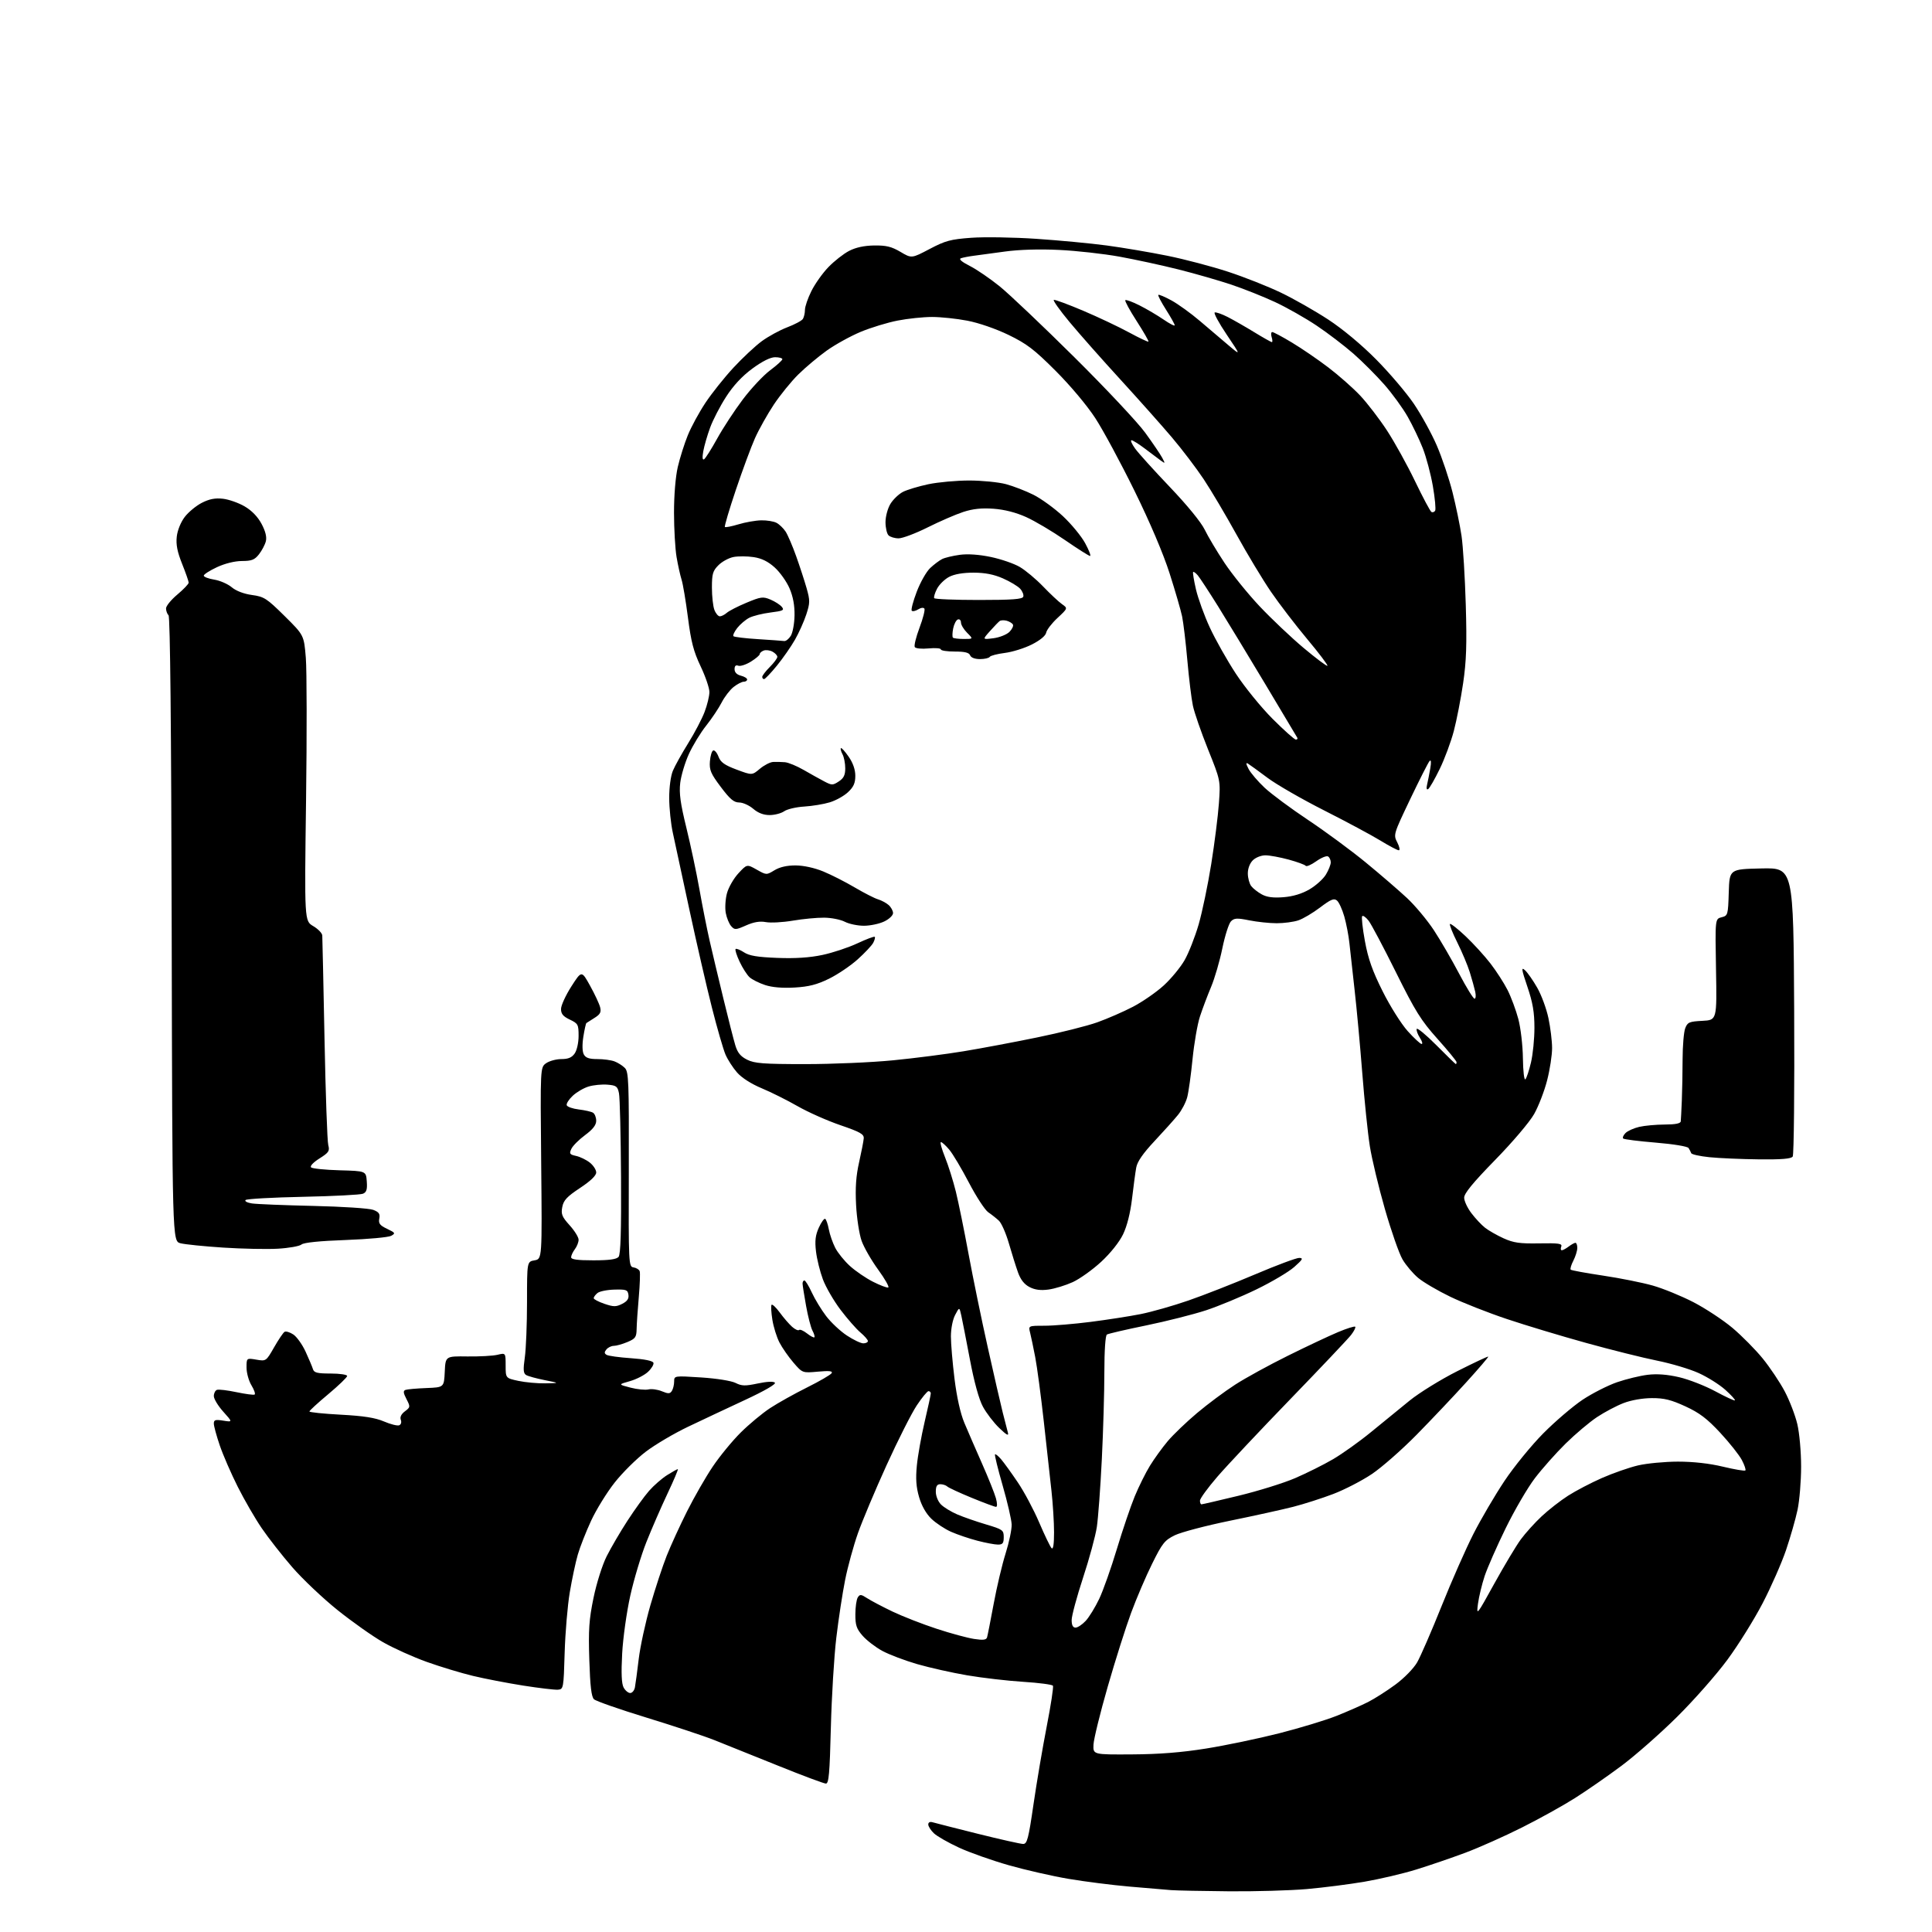 <?xml version="1.0" encoding="UTF-8" standalone="no"?>
<svg 
  version="1.1" 
  xmlns="http://www.w3.org/2000/svg" 
  xmlns:xlink="http://www.w3.org/1999/xlink" 
  xmlns:svg="http://www.w3.org/2000/svg"
  xmlns:rdf="http://www.w3.org/1999/02/22-rdf-syntax-ns#"
  xmlns:cc="http://creativecommons.org/ns#"
  xmlns:dc="http://purl.org/dc/elements/1.1/"
  viewBox="0 0 768 768"
  width="768"
  height="768"
>
<style>svg {background-color: white; }</style>"
<path stroke="none" fill="black" fill-rule="evenodd" d="M488.50,751.82C478.05,751.73 467.70,751.52 465.50,751.35C463.30,751.17 455.88,750.54 449.00,749.95C442.12,749.35 431.21,747.97 424.75,746.87C418.29,745.78 407.57,743.33 400.94,741.44C394.30,739.55 385.43,736.41 381.21,734.46C376.99,732.51 372.52,729.96 371.27,728.79C370.02,727.61 369.00,726.02 369.00,725.26C369.00,724.40 369.67,724.07 370.75,724.39C371.71,724.68 379.79,726.73 388.71,728.96C397.62,731.18 405.73,733.00 406.72,733.00C408.30,733.00 408.84,730.96 410.83,717.25C412.09,708.59 414.46,694.63 416.10,686.22C417.74,677.82 418.85,670.57 418.56,670.10C418.28,669.64 412.97,668.94 406.77,668.55C400.57,668.16 390.55,667.00 384.50,665.97C378.45,664.94 369.46,662.92 364.52,661.49C359.58,660.05 353.37,657.69 350.70,656.24C348.04,654.79 344.54,652.10 342.93,650.27C340.48,647.48 340.00,646.07 340.02,641.72C340.02,638.85 340.46,635.83 340.98,635.00C341.81,633.69 342.28,633.73 344.72,635.32C346.25,636.31 350.80,638.71 354.83,640.64C358.87,642.56 366.75,645.64 372.35,647.47C377.94,649.31 384.65,651.12 387.25,651.51C390.84,652.05 392.07,651.90 392.38,650.86C392.60,650.11 393.78,644.10 395.01,637.50C396.23,630.90 398.36,621.90 399.75,617.50C401.14,613.10 402.22,607.92 402.15,606.00C402.08,604.08 400.47,597.11 398.57,590.52C396.67,583.94 395.31,578.36 395.53,578.13C395.76,577.90 396.86,578.79 397.98,580.11C399.10,581.42 402.07,585.54 404.58,589.25C407.10,592.96 410.93,600.15 413.09,605.21C415.26,610.28 417.47,614.87 418.02,615.42C418.66,616.06 419.00,613.90 419.00,609.14C419.00,605.15 418.54,597.75 417.98,592.69C417.42,587.64 416.04,575.17 414.92,565.00C413.79,554.83 412.26,543.35 411.52,539.50C410.78,535.65 409.86,531.26 409.48,529.75C408.78,527.00 408.78,527.00 415.18,527.00C418.70,527.00 426.96,526.31 433.54,525.47C440.12,524.63 449.08,523.24 453.45,522.37C457.82,521.50 466.37,519.07 472.45,516.96C478.53,514.86 490.45,510.18 498.95,506.57C507.44,502.96 515.32,500.02 516.45,500.04C518.17,500.08 517.85,500.66 514.50,503.63C512.30,505.59 505.55,509.59 499.50,512.53C493.45,515.47 484.40,519.22 479.40,520.87C474.39,522.51 463.71,525.21 455.66,526.87C447.60,528.52 440.56,530.15 440.01,530.50C439.41,530.87 439.00,536.89 439.00,545.41C439.00,553.27 438.55,568.89 437.99,580.10C437.44,591.32 436.54,603.42 436.01,607.00C435.47,610.58 433.00,619.68 430.51,627.23C428.03,634.79 426.00,642.33 426.00,643.98C426.00,646.04 426.49,647.00 427.55,647.00C428.40,647.00 430.22,645.79 431.59,644.31C432.96,642.83 435.37,638.90 436.96,635.56C438.54,632.23 441.70,623.31 443.97,615.75C446.25,608.19 449.44,598.79 451.06,594.86C452.68,590.93 455.41,585.43 457.13,582.64C458.85,579.84 462.03,575.45 464.21,572.86C466.39,570.28 471.62,565.26 475.84,561.71C480.05,558.16 486.86,553.09 490.97,550.44C495.08,547.78 504.53,542.60 511.97,538.92C519.41,535.23 528.36,531.02 531.86,529.55C535.36,528.08 538.44,527.11 538.72,527.39C539.00,527.67 538.25,529.16 537.05,530.70C535.85,532.24 524.97,543.74 512.86,556.25C500.75,568.76 487.73,582.61 483.92,587.02C480.12,591.43 477.00,595.71 477.00,596.52C477.00,597.33 477.27,598.00 477.60,598.00C477.92,598.00 484.56,596.46 492.35,594.58C500.13,592.70 510.23,589.56 514.79,587.60C519.35,585.64 526.14,582.26 529.88,580.07C533.61,577.89 540.41,573.04 544.97,569.30C549.54,565.56 556.44,559.93 560.32,556.78C564.19,553.64 572.76,548.35 579.35,545.03C585.94,541.71 591.45,539.12 591.61,539.27C591.76,539.42 587.81,544.04 582.83,549.52C577.85,555.01 568.99,564.37 563.14,570.32C557.29,576.27 549.29,583.30 545.36,585.94C541.43,588.58 534.53,592.15 530.02,593.87C525.51,595.59 518.33,597.89 514.07,598.98C509.80,600.07 498.48,602.57 488.91,604.52C479.33,606.48 469.48,609.08 467.00,610.29C462.97,612.27 462.03,613.44 458.00,621.59C455.52,626.58 451.77,635.36 449.65,641.09C447.53,646.81 443.33,660.05 440.33,670.50C437.32,680.95 434.78,691.30 434.68,693.50C434.50,697.50 434.50,697.50 450.00,697.40C460.83,697.34 469.72,696.63 479.50,695.06C487.20,693.83 500.25,691.10 508.50,689.01C516.75,686.91 527.01,683.79 531.31,682.08C535.60,680.37 541.23,677.90 543.81,676.59C546.39,675.28 551.28,672.17 554.67,669.67C558.19,667.08 561.92,663.26 563.34,660.81C564.70,658.44 569.07,648.40 573.03,638.50C576.99,628.60 582.69,615.69 585.68,609.80C588.67,603.92 594.22,594.46 598.00,588.78C601.78,583.10 608.75,574.55 613.48,569.78C618.21,565.01 625.25,559.00 629.11,556.42C632.98,553.85 639.15,550.72 642.82,549.45C646.50,548.19 651.98,546.86 655.00,546.50C658.69,546.05 662.80,546.37 667.49,547.46C671.33,548.35 677.80,550.88 681.87,553.07C685.94,555.27 689.45,556.89 689.66,556.67C689.88,556.46 688.18,554.58 685.88,552.51C683.59,550.44 678.82,547.43 675.28,545.83C671.75,544.22 664.27,541.99 658.68,540.87C653.08,539.74 640.40,536.58 630.50,533.83C620.60,531.09 606.42,526.82 599.00,524.33C591.58,521.85 581.45,517.86 576.50,515.47C571.55,513.08 565.81,509.72 563.75,507.99C561.69,506.27 558.88,502.95 557.52,500.63C556.16,498.31 553.01,489.29 550.51,480.58C548.01,471.87 545.32,460.64 544.53,455.62C543.73,450.61 542.38,437.50 541.52,426.50C540.66,415.50 539.29,400.65 538.47,393.50C537.66,386.35 536.73,378.02 536.42,375.00C536.11,371.98 535.19,367.18 534.38,364.33C533.57,361.49 532.25,358.62 531.45,357.96C530.27,356.98 529.01,357.51 524.75,360.74C521.86,362.93 517.97,365.24 516.10,365.86C514.23,366.49 510.37,367.00 507.52,367.00C504.67,367.00 499.75,366.48 496.60,365.85C491.72,364.87 490.64,364.93 489.33,366.24C488.48,367.09 486.94,371.92 485.90,376.97C484.87,382.02 482.85,388.93 481.42,392.33C479.99,395.72 478.01,400.99 477.01,404.04C476.00,407.09 474.68,414.74 474.05,421.04C473.43,427.34 472.47,434.17 471.93,436.20C471.39,438.24 469.74,441.39 468.26,443.20C466.79,445.02 462.59,449.70 458.93,453.61C454.37,458.47 452.08,461.79 451.67,464.11C451.33,465.97 450.58,471.55 450.00,476.50C449.32,482.24 448.02,487.37 446.43,490.68C444.94,493.76 441.42,498.18 437.73,501.59C434.32,504.74 429.24,508.37 426.44,509.66C423.63,510.94 419.31,512.27 416.84,512.61C413.67,513.04 411.43,512.75 409.26,511.63C407.16,510.55 405.70,508.69 404.66,505.77C403.82,503.42 402.19,498.22 401.03,494.21C399.87,490.20 398.08,486.15 397.05,485.21C396.03,484.27 394.13,482.77 392.83,481.88C391.52,480.98 388.08,475.70 385.16,470.12C382.25,464.55 378.73,458.64 377.34,457.00C375.96,455.35 374.46,454.00 374.03,454.00C373.59,454.00 374.32,456.68 375.64,459.96C376.97,463.24 378.91,469.43 379.97,473.71C381.02,478.00 383.30,489.15 385.02,498.50C386.75,507.85 390.17,524.50 392.63,535.50C395.08,546.50 397.77,558.20 398.60,561.50C399.43,564.80 400.36,568.40 400.66,569.50C401.07,570.96 400.14,570.46 397.22,567.65C395.01,565.53 392.08,561.70 390.71,559.15C389.13,556.21 387.24,549.36 385.57,540.50C384.11,532.80 382.57,524.92 382.15,523.00C381.37,519.50 381.37,519.50 379.69,522.70C378.71,524.54 378.00,528.16 378.00,531.24C378.00,534.17 378.65,541.78 379.44,548.15C380.34,555.41 381.79,561.92 383.35,565.61C384.71,568.85 387.87,576.14 390.38,581.81C392.89,587.47 395.36,593.66 395.89,595.56C396.45,597.59 396.47,599.00 395.93,599.00C395.43,599.00 391.08,597.38 386.26,595.40C381.44,593.42 377.07,591.40 376.55,590.90C376.03,590.41 374.79,590.00 373.80,590.00C372.47,590.00 372.00,590.78 372.00,593.00C372.00,594.70 372.90,596.90 374.06,598.06C375.20,599.20 378.10,600.97 380.51,602.00C382.92,603.04 388.07,604.83 391.95,605.98C398.62,607.97 399.00,608.24 399.00,611.04C399.00,613.46 398.58,614.00 396.71,614.00C395.45,614.00 391.77,613.31 388.52,612.46C385.28,611.62 380.57,610.02 378.06,608.91C375.55,607.80 372.02,605.46 370.21,603.71C368.13,601.70 366.34,598.54 365.35,595.11C364.19,591.14 363.95,587.81 364.46,582.60C364.83,578.70 366.24,570.85 367.57,565.16C368.91,559.48 370.00,554.41 370.00,553.91C370.00,553.41 369.59,553.00 369.10,553.00C368.60,553.00 366.50,555.56 364.42,558.69C362.34,561.82 356.94,572.50 352.42,582.44C347.90,592.37 342.78,604.55 341.03,609.50C339.29,614.45 337.00,622.77 335.96,628.00C334.91,633.23 333.33,643.58 332.45,651.00C331.56,658.42 330.59,674.51 330.28,686.75C329.82,705.04 329.47,709.00 328.31,709.00C327.52,709.00 318.92,705.78 309.19,701.85C299.46,697.92 288.12,693.36 284.00,691.73C279.88,690.09 267.73,686.07 257.00,682.78C246.28,679.50 236.87,676.21 236.11,675.48C235.09,674.50 234.59,670.27 234.26,659.82C233.87,647.84 234.15,643.81 235.94,635.14C237.14,629.32 239.43,622.09 241.16,618.64C242.86,615.26 246.58,608.89 249.45,604.48C252.31,600.08 256.17,594.73 258.03,592.62C259.89,590.50 263.11,587.69 265.19,586.38C267.26,585.07 269.18,584.00 269.45,584.00C269.72,584.00 267.86,588.39 265.33,593.75C262.80,599.11 259.03,607.77 256.95,613.00C254.87,618.23 251.99,627.81 250.55,634.29C249.10,640.81 247.65,651.13 247.32,657.34C246.90,665.13 247.08,669.28 247.89,670.80C248.54,672.01 249.72,673.00 250.52,673.00C251.31,673.00 252.16,671.99 252.39,670.75C252.63,669.51 253.31,664.45 253.90,659.50C254.49,654.55 256.57,644.96 258.52,638.18C260.48,631.41 263.40,622.53 265.02,618.45C266.64,614.36 270.28,606.42 273.11,600.78C275.94,595.15 280.52,587.16 283.31,583.02C286.09,578.88 291.09,572.79 294.43,569.47C297.77,566.15 303.04,561.77 306.15,559.73C309.26,557.69 315.87,554.00 320.83,551.53C325.80,549.06 330.18,546.51 330.58,545.87C331.12,545.00 329.71,544.84 325.15,545.25C318.99,545.81 318.99,545.81 315.41,541.66C313.44,539.37 310.93,535.76 309.83,533.64C308.74,531.51 307.48,527.46 307.03,524.64C306.58,521.81 306.42,519.15 306.69,518.71C306.95,518.28 308.41,519.63 309.94,521.71C311.46,523.80 313.68,526.36 314.86,527.41C316.04,528.46 317.29,529.04 317.64,528.69C317.99,528.35 319.40,528.96 320.79,530.05C322.17,531.14 323.50,531.84 323.73,531.60C323.97,531.36 323.63,530.17 322.97,528.95C322.32,527.73 321.18,523.31 320.43,519.12C319.68,514.93 319.05,510.94 319.03,510.25C319.02,509.56 319.34,509.00 319.76,509.00C320.17,509.00 321.50,511.16 322.71,513.80C323.93,516.44 326.49,520.66 328.41,523.17C330.32,525.69 334.02,529.15 336.62,530.87C339.22,532.59 342.17,534.00 343.17,534.00C344.18,534.00 345.00,533.59 345.00,533.09C345.00,532.59 343.66,531.05 342.02,529.67C340.39,528.30 336.83,524.24 334.13,520.67C331.42,517.09 328.26,511.64 327.11,508.56C325.96,505.48 324.72,500.48 324.37,497.45C323.87,493.26 324.14,491.01 325.50,488.00C326.48,485.83 327.62,484.26 328.03,484.52C328.44,484.77 329.09,486.65 329.47,488.69C329.85,490.74 331.00,494.03 332.01,496.02C333.03,498.01 335.67,501.28 337.89,503.28C340.11,505.29 344.23,508.10 347.04,509.52C349.86,510.95 352.58,511.97 353.09,511.80C353.61,511.63 351.81,508.46 349.11,504.74C346.40,501.03 343.43,495.86 342.50,493.25C341.57,490.64 340.58,484.23 340.31,479.00C339.95,472.15 340.28,467.41 341.51,462.00C342.44,457.88 343.27,453.60 343.35,452.51C343.47,450.85 341.92,449.97 334.07,447.28C328.88,445.51 321.23,442.11 317.07,439.73C312.91,437.35 306.47,434.13 302.76,432.59C298.67,430.89 294.83,428.43 293.01,426.35C291.35,424.47 289.28,421.25 288.40,419.21C287.52,417.17 285.08,408.75 282.99,400.50C280.89,392.25 276.86,374.70 274.02,361.50C271.19,348.30 268.23,334.57 267.45,331.00C266.67,327.43 266.03,321.22 266.02,317.22C266.01,312.99 266.62,308.44 267.49,306.37C268.31,304.41 271.05,299.49 273.57,295.43C276.10,291.38 279.03,285.79 280.08,283.02C281.14,280.25 282.00,276.68 282.00,275.09C282.00,273.51 280.43,268.90 278.50,264.85C275.70,258.95 274.70,255.10 273.47,245.49C272.62,238.90 271.48,232.11 270.93,230.40C270.39,228.70 269.49,224.65 268.94,221.40C268.39,218.16 267.94,210.25 267.93,203.84C267.92,196.90 268.53,189.53 269.43,185.63C270.27,182.02 272.06,176.34 273.42,173.01C274.77,169.68 277.93,163.87 280.43,160.11C282.93,156.35 287.92,150.09 291.53,146.19C295.14,142.29 300.22,137.54 302.82,135.63C305.42,133.73 309.97,131.24 312.94,130.11C315.91,128.98 318.71,127.49 319.16,126.78C319.60,126.08 319.98,124.44 319.98,123.15C319.99,121.85 321.15,118.48 322.57,115.65C323.98,112.82 327.01,108.55 329.32,106.17C331.62,103.78 335.30,100.90 337.50,99.75C340.17,98.36 343.50,97.64 347.50,97.58C352.28,97.52 354.40,98.03 357.94,100.12C362.38,102.75 362.38,102.75 369.54,98.98C375.79,95.68 377.88,95.12 386.10,94.52C391.27,94.14 402.93,94.33 412.00,94.94C421.07,95.55 433.68,96.74 440.00,97.59C446.32,98.44 457.12,100.27 464.00,101.66C470.88,103.05 481.77,105.92 488.20,108.03C494.64,110.14 504.09,113.88 509.20,116.34C514.32,118.79 522.77,123.61 528.00,127.03C533.77,130.81 541.24,137.03 547.03,142.88C552.28,148.17 559.01,156.08 561.99,160.45C564.96,164.83 569.10,172.34 571.17,177.15C573.24,181.95 576.04,190.30 577.40,195.69C578.76,201.09 580.37,208.88 580.98,213.00C581.59,217.12 582.35,229.50 582.67,240.50C583.13,256.25 582.90,262.87 581.61,271.62C580.71,277.74 579.05,286.26 577.92,290.57C576.79,294.87 574.26,301.69 572.29,305.72C570.33,309.76 568.27,313.34 567.71,313.68C567.09,314.06 566.93,313.38 567.29,311.90C567.60,310.58 568.17,307.70 568.55,305.50C568.99,302.97 568.89,301.87 568.29,302.50C567.77,303.05 564.31,309.87 560.59,317.65C553.90,331.67 553.86,331.82 555.45,334.90C556.33,336.60 556.60,338.00 556.04,338.00C555.49,338.00 552.19,336.26 548.71,334.13C545.23,332.00 535.18,326.61 526.38,322.16C517.58,317.71 507.45,311.88 503.88,309.21C500.31,306.54 496.81,304.00 496.11,303.57C495.20,303.00 495.26,303.60 496.33,305.67C497.15,307.26 500.03,310.62 502.71,313.14C505.40,315.65 513.17,321.41 519.97,325.94C526.78,330.47 537.09,338.07 542.90,342.84C548.70,347.60 556.09,353.98 559.33,357.00C562.56,360.02 567.36,365.78 570.00,369.79C572.63,373.80 577.14,381.56 580.02,387.04C582.90,392.52 585.66,397.00 586.15,397.00C586.64,397.00 586.76,395.76 586.43,394.25C586.10,392.74 585.12,389.25 584.27,386.50C583.42,383.75 581.18,378.42 579.30,374.65C577.41,370.88 576.10,367.57 576.38,367.29C576.66,367.01 579.44,369.19 582.57,372.14C585.69,375.09 590.15,379.98 592.48,383.00C594.81,386.02 597.88,390.78 599.29,393.57C600.70,396.36 602.62,401.54 603.56,405.07C604.50,408.63 605.32,415.60 605.38,420.70C605.45,425.84 605.88,429.52 606.36,429.04C606.83,428.57 607.84,425.55 608.59,422.34C609.35,419.13 609.97,412.90 609.96,408.50C609.96,402.40 609.30,398.55 607.17,392.27C604.79,385.23 604.65,384.28 606.23,385.70C607.24,386.62 609.42,389.73 611.07,392.63C612.73,395.52 614.73,400.95 615.52,404.69C616.32,408.44 616.97,413.79 616.98,416.59C616.99,419.39 616.11,425.17 615.01,429.44C613.92,433.71 611.59,439.75 609.84,442.85C608.03,446.05 601.29,453.99 594.32,461.12C585.45,470.21 582.01,474.41 582.03,476.12C582.04,477.43 583.33,480.19 584.90,482.25C586.46,484.32 588.90,486.92 590.32,488.04C591.74,489.16 595.06,491.05 597.70,492.25C601.66,494.04 604.14,494.40 611.84,494.26C619.65,494.12 621.09,494.33 620.62,495.54C620.31,496.35 620.41,497.00 620.84,497.00C621.27,497.00 622.49,496.34 623.56,495.53C624.63,494.72 625.84,494.05 626.25,494.03C626.66,494.01 627.00,494.92 627.00,496.05C627.00,497.18 626.29,499.47 625.43,501.14C624.56,502.82 624.09,504.42 624.38,504.71C624.67,505.00 630.44,506.06 637.20,507.07C643.97,508.08 652.86,509.86 656.96,511.02C661.07,512.18 668.34,515.15 673.13,517.62C677.91,520.09 684.89,524.69 688.64,527.83C692.38,530.98 697.81,536.47 700.71,540.03C703.60,543.59 707.54,549.47 709.46,553.10C711.38,556.73 713.63,562.58 714.46,566.10C715.31,569.68 715.97,577.13 715.97,583.00C715.97,588.77 715.33,596.51 714.55,600.20C713.77,603.88 711.70,611.08 709.97,616.20C708.23,621.31 704.06,630.79 700.70,637.26C697.34,643.73 691.04,653.85 686.68,659.76C682.33,665.67 673.31,675.90 666.63,682.51C659.96,689.12 650.00,697.88 644.50,701.98C639.00,706.08 630.67,711.86 626.00,714.81C621.33,717.77 611.88,723.01 605.00,726.46C598.12,729.92 588.00,734.43 582.50,736.49C577.00,738.54 568.23,741.55 563.00,743.16C557.77,744.78 548.55,746.95 542.50,747.99C536.45,749.03 526.10,750.35 519.50,750.93C512.90,751.51 498.95,751.91 488.50,751.82zM221.77,671.68C220.52,671.78 214.32,671.04 208.00,670.05C201.68,669.05 192.68,667.32 188.00,666.19C183.32,665.07 175.06,662.57 169.64,660.63C164.22,658.69 156.40,655.17 152.26,652.80C148.12,650.44 139.97,644.67 134.14,640.00C128.32,635.33 120.24,627.67 116.19,623.00C112.14,618.33 106.67,611.34 104.04,607.48C101.41,603.63 97.11,596.20 94.49,590.98C91.87,585.77 88.66,578.38 87.36,574.57C86.06,570.77 85.00,566.86 85.00,565.89C85.00,564.41 85.61,564.22 88.75,564.73C92.50,565.33 92.50,565.33 88.75,561.16C86.69,558.87 85.00,556.08 85.00,554.97C85.00,553.85 85.56,552.73 86.25,552.49C86.94,552.24 90.42,552.65 94.00,553.41C97.58,554.16 100.82,554.59 101.21,554.36C101.61,554.12 101.04,552.48 99.97,550.71C98.89,548.95 98.01,545.77 98.00,543.66C98.00,539.82 98.00,539.82 101.89,540.48C105.76,541.14 105.79,541.12 108.95,535.59C110.69,532.54 112.56,529.77 113.11,529.43C113.65,529.10 115.21,529.56 116.58,530.46C117.95,531.36 120.15,534.43 121.47,537.29C122.79,540.16 124.11,543.29 124.40,544.25C124.84,545.68 126.12,546.00 131.47,546.00C135.06,546.00 138.00,546.44 138.00,546.97C138.00,547.50 134.62,550.75 130.50,554.20C126.38,557.64 123.00,560.73 123.00,561.08C123.00,561.42 128.60,561.99 135.45,562.36C144.58,562.85 149.16,563.57 152.62,565.05C155.22,566.17 157.94,566.85 158.66,566.58C159.41,566.29 159.70,565.37 159.33,564.41C158.91,563.33 159.48,562.14 160.95,561.03C163.14,559.38 163.16,559.22 161.57,556.14C160.29,553.66 160.21,552.86 161.22,552.50C161.92,552.25 165.65,551.92 169.50,551.77C176.50,551.50 176.50,551.50 176.80,545.29C177.09,539.09 177.09,539.09 185.80,539.21C190.58,539.27 195.96,538.98 197.75,538.55C201.00,537.77 201.00,537.77 201.00,542.80C201.00,547.83 201.00,547.83 206.05,548.92C208.83,549.51 213.66,549.96 216.80,549.90C222.50,549.80 222.50,549.80 216.50,548.62C213.20,547.96 209.88,547.05 209.12,546.58C208.03,545.90 207.93,544.44 208.62,539.61C209.10,536.25 209.50,526.31 209.50,517.51C209.50,501.52 209.50,501.52 212.50,501.00C215.50,500.47 215.50,500.47 215.13,462.38C214.76,424.28 214.76,424.28 217.10,422.64C218.39,421.74 221.12,421.00 223.17,421.00C225.88,421.00 227.31,420.40 228.44,418.78C229.33,417.52 230.00,414.48 230.00,411.76C230.00,407.27 229.78,406.86 226.50,405.30C223.83,404.03 223.00,403.02 223.02,401.06C223.03,399.65 224.88,395.63 227.12,392.13C231.20,385.76 231.20,385.76 234.57,391.85C236.43,395.20 238.22,399.04 238.56,400.39C239.05,402.35 238.61,403.20 236.34,404.62C234.78,405.59 233.32,406.52 233.10,406.68C232.89,406.83 232.34,409.28 231.89,412.12C231.39,415.28 231.46,418.00 232.07,419.14C232.81,420.52 234.20,421.00 237.47,421.00C239.89,421.00 242.95,421.41 244.28,421.92C245.61,422.42 247.45,423.59 248.38,424.52C249.91,426.05 250.05,429.84 249.96,464.85C249.85,502.70 249.89,503.51 251.84,503.81C252.94,503.98 254.03,504.65 254.28,505.31C254.53,505.96 254.37,510.55 253.94,515.50C253.50,520.45 253.11,526.18 253.07,528.24C253.01,531.56 252.60,532.14 249.38,533.49C247.39,534.32 244.97,535.00 244.00,535.00C243.03,535.00 241.72,535.63 241.07,536.41C240.18,537.49 240.19,538.00 241.12,538.57C241.79,538.99 246.16,539.59 250.84,539.91C256.21,540.28 259.49,540.95 259.75,541.73C259.97,542.40 258.99,544.03 257.57,545.35C256.15,546.67 252.90,548.33 250.36,549.04C245.73,550.34 245.73,550.34 250.61,551.60C253.30,552.30 256.52,552.62 257.77,552.32C259.02,552.02 261.42,552.35 263.11,553.05C265.67,554.11 266.33,554.08 267.08,552.91C267.57,552.13 267.98,550.46 267.98,549.18C268.00,546.87 268.00,546.87 278.75,547.56C284.87,547.96 290.75,548.90 292.40,549.74C294.86,550.98 296.22,551.01 301.20,549.96C304.81,549.19 307.46,549.06 308.03,549.63C308.59,550.19 304.01,552.85 296.23,556.47C289.23,559.73 279.00,564.53 273.50,567.16C268.00,569.78 260.46,574.23 256.74,577.05C253.02,579.87 247.44,585.40 244.34,589.34C241.23,593.28 237.02,600.10 234.98,604.50C232.94,608.90 230.55,614.98 229.68,618.00C228.80,621.03 227.37,627.78 226.49,633.00C225.61,638.23 224.70,649.02 224.46,657.00C224.04,671.21 223.99,671.50 221.77,671.68zM594.01,629.51C597.96,622.37 602.69,614.46 604.54,611.94C606.39,609.43 610.13,605.28 612.86,602.73C615.58,600.18 620.31,596.50 623.36,594.55C626.41,592.60 632.47,589.43 636.82,587.52C641.18,585.60 647.61,583.36 651.12,582.53C654.63,581.71 661.77,581.03 667.00,581.02C673.10,581.02 679.51,581.73 684.90,583.03C689.51,584.13 693.52,584.81 693.81,584.53C694.09,584.24 693.46,582.38 692.41,580.38C691.36,578.38 687.49,573.51 683.82,569.55C678.59,563.92 675.58,561.64 669.97,559.05C664.29,556.44 661.52,555.75 656.65,555.77C652.99,555.78 648.44,556.57 645.40,557.74C642.60,558.81 637.84,561.33 634.84,563.32C631.84,565.31 626.22,570.05 622.36,573.85C618.49,577.66 612.99,583.86 610.12,587.63C607.24,591.41 602.03,600.35 598.53,607.50C595.03,614.65 591.27,623.20 590.17,626.50C589.08,629.80 587.89,634.75 587.52,637.50C586.86,642.39 587.01,642.21 594.01,629.51zM247.31,518.31C249.33,517.29 250.04,516.26 249.81,514.69C249.53,512.73 248.94,512.51 244.24,512.64C241.34,512.71 238.30,513.33 237.49,514.01C236.67,514.69 236.00,515.60 236.00,516.04C236.00,516.48 237.91,517.48 240.25,518.28C243.93,519.53 244.88,519.53 247.31,518.31zM235.88,501.00C242.20,501.00 245.08,500.60 245.90,499.62C246.71,498.65 246.99,489.45 246.87,467.99C246.77,451.35 246.41,436.33 246.06,434.62C245.50,431.84 245.00,431.46 241.46,431.17C239.28,430.99 235.93,431.32 234.00,431.90C232.07,432.47 229.24,434.13 227.70,435.56C226.15,437.00 225.07,438.70 225.28,439.34C225.49,439.98 227.65,440.74 230.08,441.03C232.51,441.32 235.06,441.90 235.75,442.33C236.44,442.77 237.00,444.20 237.00,445.53C237.00,447.22 235.68,448.92 232.58,451.22C230.14,453.02 227.69,455.48 227.13,456.68C226.22,458.61 226.44,458.94 229.01,459.50C230.60,459.85 233.05,461.04 234.45,462.14C235.85,463.24 237.00,465.01 237.00,466.07C237.00,467.32 234.77,469.46 230.57,472.24C225.36,475.69 224.02,477.13 223.51,479.82C222.97,482.66 223.39,483.69 226.44,487.07C228.40,489.23 230.00,491.82 230.00,492.81C230.00,493.81 229.34,495.49 228.53,496.56C227.72,497.63 227.05,499.06 227.03,499.75C227.01,500.66 229.43,501.00 235.88,501.00zM110.45,496.38C106.08,496.63 96.30,496.43 88.73,495.94C81.16,495.45 73.51,494.67 71.73,494.21C68.50,493.37 68.50,493.37 68.25,369.48C68.08,288.89 67.64,245.24 67.00,244.60C66.45,244.05 66.00,242.81 66.00,241.85C66.00,240.89 68.03,238.41 70.50,236.34C72.97,234.27 75.00,232.14 75.00,231.62C75.00,231.09 73.83,227.72 72.39,224.14C70.48,219.36 69.91,216.47 70.27,213.31C70.55,210.78 71.86,207.57 73.43,205.50C74.91,203.56 77.97,201.04 80.23,199.88C83.21,198.36 85.53,197.91 88.62,198.26C90.96,198.52 94.86,199.90 97.27,201.31C100.11,202.97 102.48,205.44 103.98,208.26C105.54,211.19 106.10,213.48 105.68,215.16C105.33,216.54 104.10,218.87 102.95,220.34C101.22,222.54 100.05,223.00 96.18,223.01C93.33,223.02 89.44,223.98 86.25,225.46C83.36,226.81 81.00,228.32 81.00,228.83C81.00,229.33 82.87,230.04 85.15,230.41C87.43,230.77 90.56,232.14 92.11,233.44C93.84,234.90 96.92,236.08 100.17,236.52C105.00,237.19 106.02,237.85 113.12,244.87C120.83,252.50 120.83,252.50 121.57,261.50C121.97,266.45 122.01,292.01 121.66,318.29C121.02,366.08 121.02,366.08 124.51,368.14C126.43,369.27 128.05,370.94 128.11,371.85C128.17,372.76 128.57,391.27 129.00,413.00C129.42,434.73 130.09,453.70 130.49,455.17C131.12,457.54 130.72,458.15 126.99,460.51C124.57,462.03 123.14,463.54 123.65,464.05C124.13,464.53 129.24,465.05 135.01,465.21C145.50,465.50 145.50,465.50 145.80,469.62C146.04,472.83 145.70,473.92 144.30,474.52C143.31,474.94 132.60,475.50 120.50,475.75C108.40,476.00 98.10,476.57 97.62,477.03C97.14,477.49 98.26,478.09 100.12,478.38C101.98,478.67 112.95,479.11 124.50,479.37C136.09,479.63 146.78,480.33 148.36,480.94C150.64,481.81 151.13,482.52 150.77,484.41C150.40,486.34 150.98,487.10 153.88,488.48C157.15,490.04 157.28,490.26 155.51,491.25C154.45,491.85 146.32,492.59 137.45,492.92C127.10,493.29 120.78,493.93 119.85,494.71C119.05,495.38 114.82,496.13 110.45,496.38zM699.13,460.86C692.18,460.78 683.37,460.40 679.55,460.01C675.73,459.62 672.46,458.90 672.29,458.40C672.11,457.91 671.64,456.99 671.23,456.36C670.82,455.71 665.21,454.79 658.18,454.21C651.41,453.65 645.59,452.92 645.24,452.58C644.90,452.23 645.32,451.25 646.17,450.40C647.02,449.55 649.47,448.45 651.61,447.95C653.75,447.45 658.31,447.04 661.75,447.02C666.00,447.01 668.04,446.60 668.13,445.75C668.20,445.06 668.39,441.35 668.55,437.50C668.71,433.65 668.85,426.21 668.86,420.98C668.87,415.74 669.34,410.25 669.89,408.78C670.81,406.36 671.47,406.07 676.71,405.80C682.50,405.50 682.50,405.50 682.14,385.39C681.78,365.27 681.78,365.27 684.35,364.63C686.86,364.00 686.93,363.73 687.21,354.74C687.50,345.50 687.50,345.50 700.21,345.22C712.92,344.94 712.92,344.94 713.21,401.72C713.37,432.96 713.11,459.06 712.63,459.75C712.00,460.65 708.23,460.96 699.13,460.86zM320.11,423.00C330.90,423.00 346.65,422.32 355.11,421.48C363.57,420.65 376.12,419.04 383.00,417.90C389.88,416.77 403.02,414.30 412.21,412.41C421.40,410.53 432.20,407.82 436.21,406.38C440.22,404.95 446.60,402.17 450.38,400.20C454.16,398.23 459.66,394.42 462.60,391.74C465.53,389.06 469.27,384.53 470.90,381.67C472.53,378.82 475.04,372.44 476.48,367.49C477.91,362.55 480.16,351.75 481.48,343.50C482.80,335.25 484.17,324.40 484.53,319.39C485.19,310.28 485.19,310.28 480.21,297.89C477.48,291.07 474.76,283.25 474.19,280.50C473.61,277.75 472.62,269.65 471.99,262.50C471.36,255.35 470.41,247.47 469.90,245.00C469.38,242.53 467.15,234.85 464.94,227.94C462.45,220.13 457.17,207.71 450.98,195.11C445.51,183.97 438.49,170.96 435.38,166.19C432.11,161.17 425.48,153.27 419.62,147.41C411.08,138.87 408.16,136.65 400.88,133.12C395.88,130.70 389.02,128.33 384.54,127.48C380.30,126.66 373.98,126.00 370.50,126.00C367.02,126.00 360.87,126.64 356.84,127.43C352.80,128.21 346.19,130.23 342.15,131.91C338.10,133.60 332.03,136.95 328.65,139.36C325.27,141.78 320.19,146.04 317.37,148.82C314.54,151.60 310.14,157.03 307.58,160.87C305.03,164.72 301.67,170.71 300.12,174.18C298.57,177.66 295.14,186.92 292.50,194.77C289.86,202.62 287.90,209.24 288.15,209.48C288.39,209.73 290.82,209.25 293.55,208.43C296.27,207.60 300.34,206.89 302.58,206.84C304.83,206.79 307.58,207.24 308.69,207.84C309.81,208.43 311.42,210.00 312.29,211.31C313.15,212.63 315.04,217.03 316.49,221.10C317.94,225.17 319.81,230.91 320.65,233.85C322.02,238.71 322.01,239.67 320.51,244.27C319.60,247.05 317.57,251.58 316.00,254.32C314.43,257.07 311.21,261.69 308.83,264.61C306.45,267.52 304.16,269.92 303.75,269.95C303.34,269.98 303.00,269.58 303.00,269.08C303.00,268.57 304.35,266.80 306.00,265.15C307.65,263.50 309.00,261.69 309.00,261.11C309.00,260.54 308.13,259.61 307.07,259.04C306.01,258.47 304.44,258.28 303.57,258.61C302.71,258.94 302.00,259.58 302.00,260.03C302.00,260.47 300.41,261.82 298.47,263.02C296.54,264.21 294.29,264.94 293.47,264.63C292.49,264.25 292.00,264.71 292.00,266.01C292.00,267.26 292.90,268.19 294.50,268.59C295.88,268.93 297.00,269.62 297.00,270.11C297.00,270.60 296.39,271.00 295.63,271.00C294.88,271.00 293.07,271.94 291.61,273.09C290.14,274.25 288.01,277.02 286.87,279.25C285.73,281.48 282.98,285.60 280.75,288.41C278.51,291.21 275.42,296.29 273.86,299.69C272.30,303.10 270.75,308.29 270.40,311.22C269.92,315.35 270.47,319.37 272.84,329.03C274.52,335.89 276.86,346.90 278.03,353.50C279.20,360.10 281.03,369.32 282.10,374.00C283.17,378.68 285.63,389.02 287.57,397.00C289.50,404.98 291.63,413.30 292.29,415.50C293.19,418.49 294.38,419.94 297.00,421.25C299.97,422.73 303.44,423.00 320.11,423.00zM578.72,423.00C578.88,423.00 579.00,422.65 579.00,422.21C579.00,421.78 575.59,417.62 571.42,412.96C564.89,405.67 562.61,402.01 554.91,386.50C550.00,376.60 545.11,367.38 544.06,366.01C543.00,364.65 541.85,363.82 541.50,364.17C541.15,364.52 541.63,368.99 542.57,374.10C543.87,381.17 545.56,385.96 549.63,394.07C552.56,399.95 557.04,407.06 559.58,409.88C562.11,412.69 564.60,415.00 565.12,415.00C565.63,415.00 565.32,413.89 564.43,412.53C563.54,411.17 562.97,409.59 563.16,409.01C563.35,408.44 566.87,411.35 570.98,415.48C575.09,419.62 578.57,423.00 578.72,423.00zM315.89,392.56C311.11,392.84 306.97,392.50 304.17,391.58C301.79,390.80 299.00,389.41 297.98,388.49C296.96,387.56 295.17,384.78 294.01,382.29C292.84,379.81 292.12,377.54 292.41,377.25C292.70,376.97 294.19,377.55 295.72,378.55C297.83,379.93 301.03,380.47 309.00,380.78C316.16,381.06 321.86,380.68 326.91,379.61C330.98,378.75 337.23,376.68 340.81,375.00C344.38,373.33 347.49,372.16 347.73,372.40C347.97,372.63 347.69,373.71 347.11,374.80C346.53,375.88 343.75,378.83 340.94,381.36C338.13,383.89 333.01,387.35 329.56,389.05C324.77,391.40 321.54,392.23 315.89,392.56zM296.57,367.87C292.46,369.68 292.04,369.71 290.66,368.16C289.84,367.25 288.87,364.88 288.50,362.91C288.14,360.93 288.35,357.41 288.98,355.08C289.61,352.75 291.65,349.19 293.52,347.17C296.92,343.50 296.92,343.50 300.80,345.69C304.66,347.87 304.69,347.87 307.86,345.94C309.96,344.66 312.83,344.01 316.27,344.02C319.44,344.04 323.78,344.98 327.26,346.42C330.43,347.72 336.06,350.58 339.76,352.77C343.47,354.95 347.62,357.08 349.00,357.49C350.38,357.90 352.29,358.93 353.25,359.77C354.21,360.62 355.00,362.06 355.00,362.97C355.00,363.89 353.42,365.39 351.47,366.31C349.52,367.24 345.90,368.00 343.42,368.00C340.93,368.00 337.52,367.29 335.84,366.42C334.16,365.55 330.46,364.81 327.62,364.79C324.78,364.76 319.18,365.29 315.17,365.97C311.16,366.65 306.33,366.91 304.44,366.55C302.04,366.11 299.65,366.50 296.57,367.87zM510.25,356.65C514.03,356.35 517.57,355.27 520.56,353.52C523.07,352.05 526.00,349.42 527.06,347.67C528.12,345.93 528.99,343.74 529.00,342.81C529.00,341.88 528.52,340.82 527.92,340.45C527.33,340.09 525.22,340.95 523.22,342.37C521.22,343.79 519.34,344.60 519.04,344.18C518.75,343.75 515.69,342.64 512.27,341.70C508.84,340.77 504.67,340.00 503.02,340.00C501.33,340.00 499.12,340.88 498.00,342.00C496.80,343.20 496.01,345.30 496.03,347.25C496.05,349.04 496.65,351.28 497.38,352.23C498.10,353.18 500.00,354.67 501.59,355.54C503.65,356.66 506.17,356.98 510.25,356.65zM305.93,324.00C303.51,324.00 301.35,323.17 299.41,321.50C297.81,320.13 295.30,319.00 293.83,319.00C291.74,319.00 290.18,317.69 286.54,312.84C282.55,307.54 281.94,306.11 282.20,302.66C282.37,300.46 282.96,298.50 283.53,298.32C284.09,298.13 285.04,299.25 285.62,300.81C286.46,303.02 288.03,304.14 292.82,305.93C298.95,308.22 298.95,308.22 302.05,305.61C303.76,304.18 306.13,302.95 307.33,302.89C308.52,302.83 310.62,302.87 312.00,302.99C313.38,303.10 316.75,304.49 319.50,306.08C322.25,307.67 325.93,309.72 327.69,310.64C330.67,312.20 331.04,312.20 333.44,310.63C335.39,309.35 336.00,308.11 336.00,305.41C336.00,303.46 335.51,300.96 334.92,299.85C334.32,298.74 334.03,297.63 334.27,297.40C334.51,297.16 335.89,298.68 337.35,300.79C339.08,303.28 340.00,305.93 340.00,308.40C340.00,311.30 339.31,312.84 337.09,314.91C335.50,316.41 332.23,318.22 329.84,318.94C327.45,319.67 322.89,320.42 319.69,320.62C316.49,320.81 312.91,321.65 311.72,322.49C310.53,323.32 307.93,324.00 305.93,324.00zM515.12,294.00C515.67,294.00 515.92,293.66 515.69,293.25C515.45,292.84 509.74,283.27 503.00,272.00C496.25,260.73 487.79,246.78 484.19,241.00C480.58,235.22 476.97,229.71 476.16,228.74C475.34,227.78 474.50,227.16 474.29,227.38C474.08,227.59 474.58,230.70 475.41,234.28C476.25,237.87 478.72,244.70 480.92,249.45C483.12,254.21 487.78,262.47 491.28,267.81C494.78,273.15 501.35,281.23 505.88,285.76C510.41,290.29 514.57,294.00 515.12,294.00zM527.67,264.66C527.92,264.41 524.31,259.63 519.64,254.05C514.97,248.46 508.47,239.98 505.20,235.20C501.93,230.41 495.78,220.20 491.53,212.50C487.28,204.80 481.41,194.90 478.49,190.50C475.56,186.10 469.87,178.61 465.83,173.85C461.80,169.10 452.59,158.75 445.36,150.85C438.13,142.96 429.04,132.68 425.15,128.00C421.27,123.33 418.46,119.37 418.91,119.21C419.36,119.05 424.63,121.00 430.62,123.54C436.60,126.08 444.80,129.96 448.84,132.16C452.88,134.35 456.34,136.00 456.53,135.80C456.72,135.61 454.61,131.95 451.85,127.65C449.08,123.36 447.05,119.62 447.33,119.33C447.62,119.05 450.15,119.97 452.96,121.39C455.77,122.80 460.08,125.34 462.54,127.03C464.99,128.71 466.99,129.74 466.97,129.30C466.96,128.86 465.39,126.06 463.49,123.07C461.59,120.08 460.22,117.45 460.45,117.22C460.68,116.99 463.03,117.98 465.68,119.43C468.33,120.88 473.43,124.56 477.00,127.61C480.57,130.66 485.70,135.02 488.40,137.30C493.30,141.44 493.30,141.44 487.61,132.98C484.48,128.33 482.35,124.38 482.88,124.21C483.42,124.03 485.73,124.84 488.02,126.01C490.31,127.18 495.08,129.91 498.61,132.07C502.14,134.23 505.28,136.00 505.59,136.00C505.89,136.00 505.85,135.10 505.50,134.00C505.15,132.90 505.26,132.00 505.75,132.00C506.23,132.00 509.75,133.87 513.56,136.17C517.38,138.46 523.88,142.90 528.00,146.04C532.12,149.17 537.84,154.22 540.70,157.25C543.55,160.29 548.38,166.58 551.42,171.24C554.45,175.90 559.45,184.94 562.52,191.33C565.60,197.72 568.51,203.19 568.99,203.49C569.47,203.79 570.14,203.58 570.49,203.02C570.83,202.47 570.42,198.07 569.59,193.26C568.75,188.44 566.95,181.66 565.58,178.18C564.21,174.70 561.52,169.08 559.59,165.68C557.67,162.28 553.49,156.53 550.30,152.89C547.11,149.26 541.58,143.72 538.00,140.58C534.42,137.45 527.85,132.43 523.39,129.44C518.93,126.45 511.50,122.24 506.89,120.09C502.28,117.94 494.45,114.82 489.50,113.16C484.55,111.50 475.10,108.78 468.50,107.12C461.90,105.46 451.32,103.17 445.00,102.02C438.68,100.88 427.88,99.67 421.00,99.35C413.20,98.97 405.12,99.22 399.50,99.99C394.55,100.67 388.93,101.43 387.00,101.68C385.07,101.93 382.82,102.37 382.00,102.65C381.03,102.99 382.25,104.06 385.50,105.71C388.25,107.10 393.62,110.78 397.44,113.87C401.25,116.97 414.59,129.62 427.07,142.00C439.56,154.38 452.23,167.88 455.23,172.00C458.23,176.12 461.27,180.61 462.00,181.98C463.26,184.35 463.23,184.39 461.30,182.98C460.20,182.16 457.36,180.04 455.00,178.25C452.63,176.46 450.29,175.00 449.78,175.00C449.28,175.00 449.90,176.46 451.18,178.25C452.45,180.04 458.67,186.92 464.99,193.55C471.90,200.79 477.45,207.58 478.89,210.55C480.20,213.27 483.75,219.21 486.76,223.75C489.78,228.29 496.05,236.05 500.71,241.00C505.37,245.94 513.24,253.40 518.20,257.56C523.16,261.72 527.42,264.91 527.67,264.66zM389.55,262.00C387.51,262.00 385.99,261.42 385.64,260.50C385.22,259.42 383.53,259.00 379.53,259.00C376.49,259.00 374.00,258.62 374.00,258.15C374.00,257.68 371.81,257.50 369.13,257.76C366.40,258.02 363.99,257.79 363.64,257.22C363.29,256.66 364.14,253.21 365.52,249.54C366.90,245.87 367.78,242.45 367.47,241.95C367.15,241.43 366.09,241.55 365.00,242.23C363.95,242.89 362.80,243.13 362.44,242.77C362.08,242.41 362.97,239.01 364.42,235.22C365.86,231.43 368.28,227.18 369.78,225.79C371.27,224.39 373.40,222.79 374.50,222.24C375.60,221.68 378.76,220.93 381.52,220.55C384.71,220.12 389.20,220.43 393.88,221.41C397.91,222.25 403.09,224.03 405.37,225.37C407.66,226.71 411.84,230.21 414.67,233.15C417.49,236.09 420.86,239.24 422.15,240.15C424.50,241.80 424.50,241.80 420.37,245.65C418.09,247.77 416.07,250.40 415.87,251.50C415.64,252.73 413.46,254.53 410.20,256.18C407.29,257.66 402.45,259.17 399.44,259.55C396.43,259.93 393.73,260.63 393.43,261.12C393.13,261.60 391.38,262.00 389.55,262.00zM311.73,254.82C312.40,254.92 313.58,253.99 314.35,252.75C315.12,251.51 315.79,247.85 315.84,244.62C315.91,240.68 315.25,237.13 313.85,233.88C312.70,231.20 310.05,227.47 307.96,225.58C305.31,223.19 302.77,221.94 299.58,221.46C297.07,221.08 293.49,221.06 291.62,221.41C289.75,221.76 287.05,223.22 285.61,224.66C283.35,226.92 283.00,228.11 283.00,233.57C283.00,237.04 283.44,241.02 283.98,242.43C284.51,243.85 285.49,245.00 286.15,245.00C286.80,245.00 288.05,244.37 288.92,243.60C289.79,242.83 293.31,241.02 296.75,239.59C302.45,237.21 303.29,237.09 306.25,238.33C308.04,239.08 310.07,240.38 310.77,241.23C311.89,242.57 311.32,242.85 306.28,243.48C303.10,243.88 299.30,244.83 297.84,245.58C296.37,246.34 294.23,248.16 293.07,249.63C291.92,251.10 291.24,252.57 291.56,252.90C291.89,253.23 296.28,253.76 301.33,254.07C306.37,254.39 311.05,254.73 311.73,254.82zM383.12,254.00C386.91,254.00 386.91,254.00 384.45,251.55C383.10,250.20 382.00,248.36 382.00,247.46C382.00,246.57 381.45,246.02 380.78,246.24C380.10,246.47 379.26,248.06 378.91,249.79C378.56,251.52 378.51,253.17 378.80,253.47C379.09,253.76 381.04,254.00 383.12,254.00zM394.90,253.71C397.32,253.40 400.18,252.26 401.27,251.18C402.35,250.09 402.97,248.76 402.64,248.22C402.30,247.68 401.17,247.02 400.13,246.74C399.08,246.47 397.83,246.53 397.36,246.89C396.89,247.24 395.15,249.05 393.50,250.90C390.50,254.27 390.50,254.27 394.90,253.71zM389.08,238.50C402.39,238.50 406.43,238.20 406.77,237.19C407.01,236.47 406.45,235.05 405.53,234.03C404.61,233.02 401.53,231.17 398.68,229.92C395.06,228.33 391.55,227.65 387.00,227.64C382.80,227.64 379.36,228.23 377.27,229.33C375.49,230.27 373.33,232.39 372.48,234.05C371.62,235.70 371.12,237.38 371.37,237.78C371.62,238.18 379.59,238.50 389.08,238.50zM433.31,221.00C432.87,221.00 428.37,218.15 423.32,214.67C418.27,211.19 411.32,207.07 407.86,205.52C403.80,203.70 399.24,202.54 394.93,202.23C390.18,201.89 386.72,202.26 382.88,203.52C379.92,204.49 373.57,207.24 368.77,209.64C363.97,212.04 358.77,214.00 357.22,214.00C355.67,214.00 353.86,213.46 353.20,212.80C352.54,212.14 352.00,209.78 352.00,207.55C352.01,205.30 352.87,202.08 353.96,200.30C355.03,198.54 357.26,196.40 358.92,195.54C360.57,194.69 365.12,193.32 369.03,192.49C372.93,191.67 380.26,191.01 385.32,191.01C390.37,191.02 396.92,191.67 399.87,192.45C402.82,193.24 407.75,195.15 410.83,196.69C413.91,198.24 419.17,202.06 422.52,205.18C425.87,208.31 429.85,213.14 431.37,215.93C432.88,218.72 433.76,221.00 433.31,221.00zM279.88,182.57C280.43,182.23 282.77,178.54 285.08,174.36C287.38,170.18 291.97,163.18 295.27,158.80C298.57,154.42 303.46,149.20 306.14,147.20C308.81,145.21 311.00,143.22 311.00,142.79C311.00,142.35 309.70,142.00 308.11,142.00C306.25,142.00 303.02,143.62 299.07,146.52C294.96,149.55 291.50,153.28 288.61,157.77C286.23,161.47 283.38,166.97 282.28,170.00C281.17,173.03 279.95,177.23 279.57,179.35C279.12,181.84 279.23,182.98 279.88,182.57z" />

</svg>